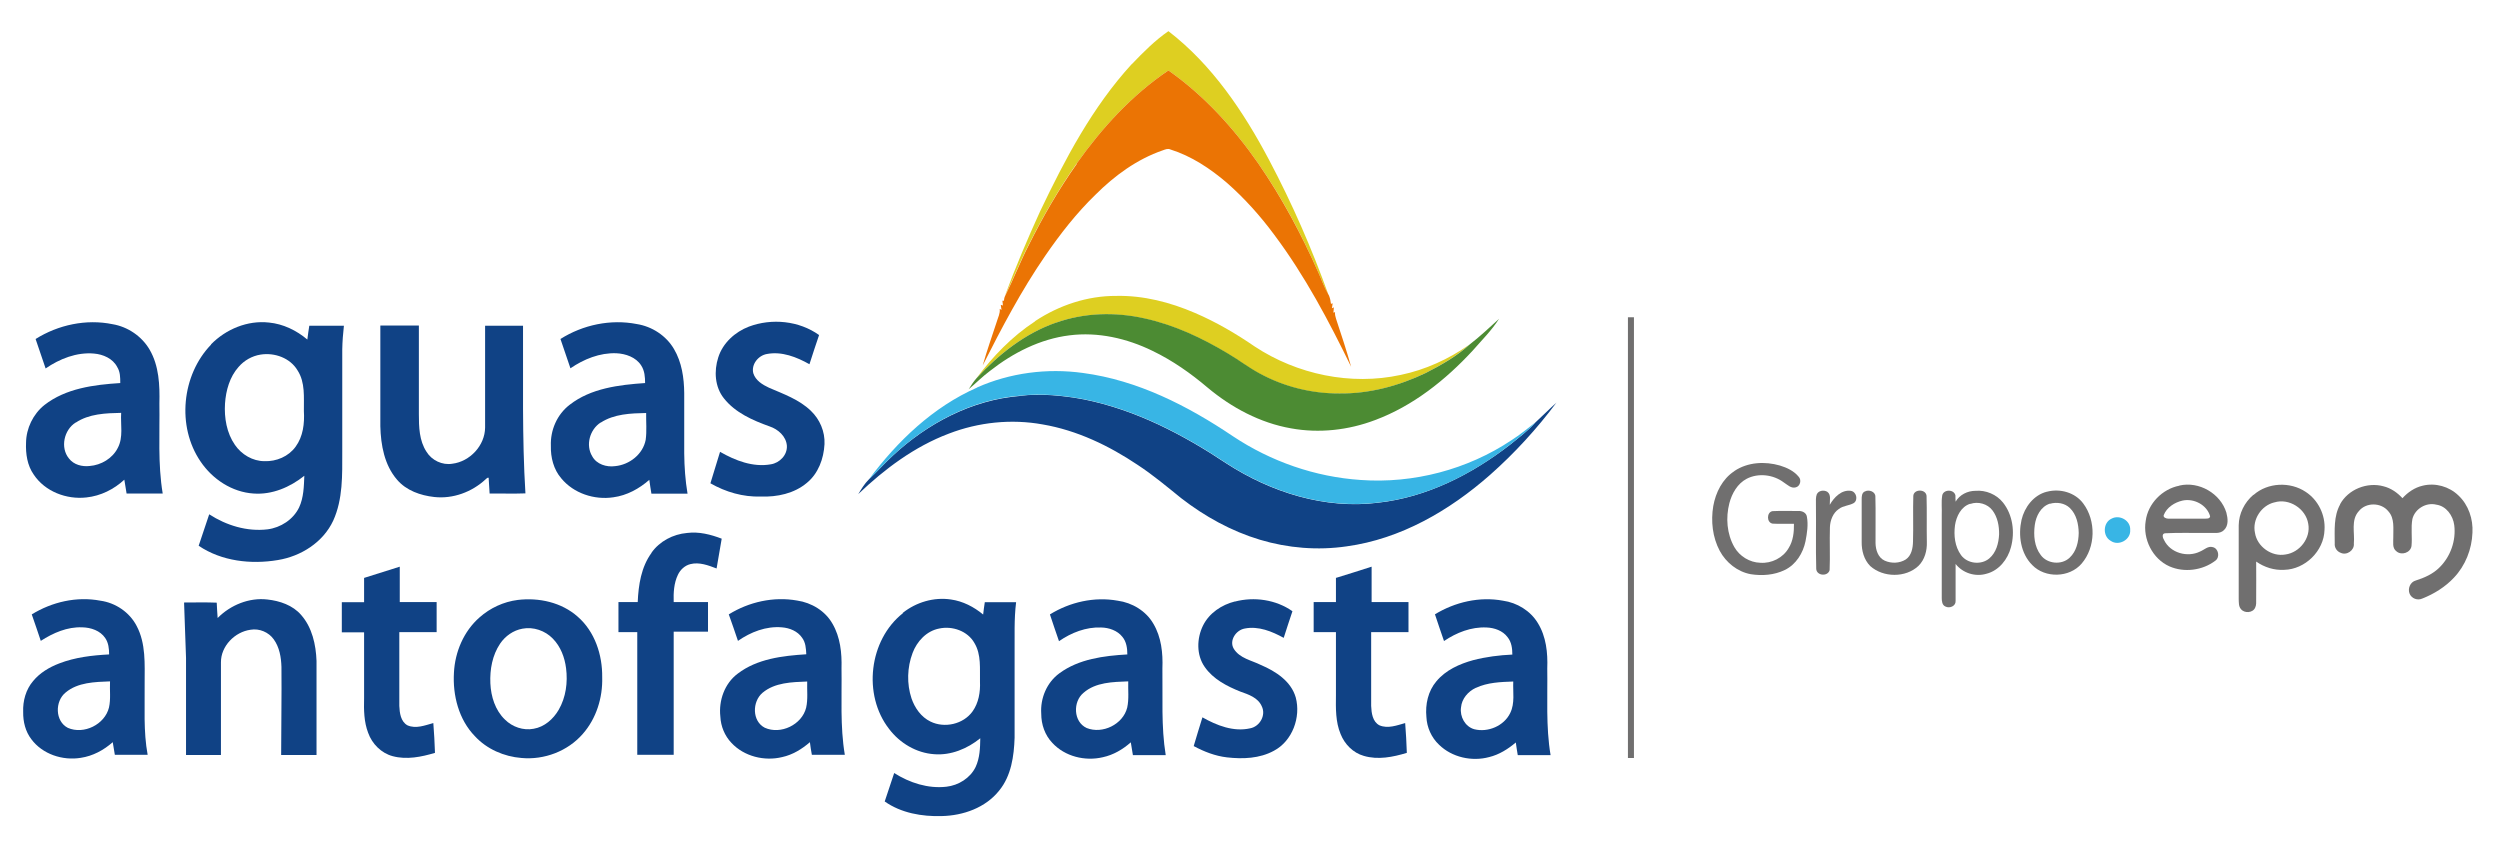 <?xml version="1.0" encoding="UTF-8"?>
<svg id="Capa_1" data-name="Capa 1" xmlns="http://www.w3.org/2000/svg" version="1.1" viewBox="0 0 1661 560.7">
  <defs>
    <style>
      .cls-1 {
        fill: #38b5e5;
        stroke: #38b5e5;
      }

      .cls-1, .cls-2, .cls-3, .cls-4, .cls-5, .cls-6 {
        stroke-width: 0px;
      }

      .cls-2 {
        fill: #decf21;
        stroke: #decf21;
      }

      .cls-3 {
        fill: #eb7404;
        stroke: #eb7404;
      }

      .cls-4 {
        fill: #706f6f;
        stroke: #706f6f;
      }

      .cls-5 {
        fill: #4c8b33;
        stroke: #4c8b33;
      }

      .cls-6 {
        fill: #104285;
        stroke: #104285;
      }
    </style>
  </defs>
  <g id="_decf21ff" data-name="#decf21ff">
    <path class="cls-2" d="M752.1,42.5c7.5-7.8,15.2-15.6,24.2-21.8,29.1,22.4,50,53.6,67,85.8,15.2,28.7,28.2,58.5,39.2,89-2.8-4.6-4.4-9.7-6.6-14.5-11.1-25.2-24.1-49.7-39.9-72.4-16.4-23.6-36.1-45.2-59.7-61.8-24.2,16.3-44.2,38.2-61,61.9-12,17.1-22.5,35.3-31.9,54-5.7,11-10.1,22.6-15.7,33.7,7-18.9,14.9-37.5,23.3-55.9,16.6-34.8,34.8-69.4,61-98Z"/>
    <path class="cls-2" d="M687.8,213.3c15.9-10.5,34.7-16.8,53.8-16.7,18-.4,35.8,4.2,52.3,11.3,14,6,27.2,13.7,39.7,22.3,28.2,18.6,63.9,26.1,97,18.9,16.4-3.4,31.9-10.5,45.6-20.1-8.6,7.8-18.8,13.6-29.1,18.9-17.9,8.6-37.6,13.9-57.6,13.6-18.4.2-36.8-4.6-53-13.4-7.2-3.9-13.8-8.9-20.8-13.1-17.2-10.4-35.8-19.1-55.6-23.4-19.2-4.3-39.7-3.8-58.4,2.8-20.7,7.1-38.3,21.1-53,37,10.9-14.6,23.7-27.9,39-37.9Z"/>
  </g>
  <g id="_eb7404ff" data-name="#eb7404ff">
    <path class="cls-3" d="M715.3,108.7c16.8-23.7,36.8-45.6,61-61.9,23.6,16.6,43.3,38.2,59.7,61.8,15.7,22.7,28.7,47.1,39.9,72.4,2.2,4.8,3.9,10,6.6,14.5l.5.9c.7,1.8,1.1,3.6,1.3,5.5l1.1-.4c-.1.8-.3,2.5-.5,3.3l1.3-.6c0,.9-.2,2.6-.3,3.5l1.1-.3c-.2,1.6.3,3.1.7,4.5,3.5,10.6,7,21.1,10,31.8-14.8-30.4-30.7-60.5-51-87.6-9.3-12.6-19.8-24.3-31.5-34.6-11.1-9.5-23.6-17.8-37.6-22.2-1.7-.8-3.4,0-5.1.6-17.1,5.9-32,16.8-44.7,29.5-12.6,12.2-23.5,26.2-33.4,40.6-15.9,23.1-28.9,47.9-41.5,72.8,2.8-9.8,6.2-19.5,9.4-29.2.8-2.8,2.3-5.4,1.9-8.4l1.2.7c-.1-.9-.4-2.6-.5-3.4l1.4.5c0-.8-.2-2.4-.3-3.2h1c.1-1.1.3-2.2.8-3.2,5.6-11.1,10-22.7,15.7-33.7,9.3-18.7,19.8-36.9,31.9-54Z"/>
  </g>
  <g id="_4c8b33ff" data-name="#4c8b33ff">
    <path class="cls-5" d="M701.9,214.3c18.7-6.6,39.1-7.1,58.4-2.8,19.8,4.3,38.3,13,55.6,23.4,7.1,4.2,13.6,9.2,20.8,13.1,16.1,8.8,34.5,13.5,53,13.4,19.9.3,39.7-5,57.6-13.6,10.3-5.3,20.5-11,29.1-18.9,6.9-5.3,13.2-11.3,19.6-17.1-4.9,7.7-11.5,14.2-17.5,21.1-18.1,19.6-39.7,36.8-64.9,46.2-17.7,6.7-37.1,8.9-55.8,5.5-20.6-3.6-39.6-13.8-55.5-27.1-11.2-9.5-23.3-18-36.6-24.4-17-8.3-36.2-12.7-55.1-10.3-19.5,2.4-37.5,11.6-52.8,23.6-5,3.7-9.4,8.2-14.2,12.2,1.6-2.5,3.2-5.1,5.2-7.3,14.8-15.9,32.3-29.9,53-37Z"/>
  </g>
  <g id="_706f6fff" data-name="#706f6fff">
    <path class="cls-4" d="M1081.6,210.8h4v292.8c-1.3,0-2.7,0-4,0V210.8Z"/>
    <path class="cls-4" d="M1152.4,312.9c8.8-5.9,20.2-6.5,30.2-3.6,4.6,1.4,9.3,3.6,12.4,7.4,2.1,2.1,1.1,6.4-1.9,7.1-3.1.9-5.6-1.8-8-3.3-6.9-5.2-16.9-6.4-24.6-2.4-6.1,3.2-9.8,9.7-11.5,16.2-2.5,9.7-1.7,20.4,3.3,29.2,3.5,6.1,10.2,10.2,17.2,10.4,7.5.6,15.2-3.3,18.9-9.8,3-4.8,3.6-10.6,3.5-16.1-4.8-.1-9.5.2-14.2-.1-4.1-.7-4-7.7,0-8.3,5.6-.3,11.3,0,16.9-.1,2.5-.2,5.5,1,5.9,3.8,1,5.4.1,10.9-.9,16.2-1.6,7.9-6.3,15.6-13.8,19.2-6.9,3.4-15.1,4-22.6,2.8-8.8-1.6-16.4-7.7-20.6-15.5-4.8-9-6-19.8-4.3-29.8,1.6-9,6.1-18,13.9-23.1Z"/>
    <path class="cls-4" d="M1448,322.6c13-3,27.3,5.2,31.2,18,1,3.8,1.6,8.6-1.6,11.6-2.7,2.7-6.7,1.7-10.1,1.9-9.7.1-19.3-.3-29,.2-2.4.2-1.6,3.1-.7,4.5,4.1,8.6,15.6,11.8,24,7.6,2.7-1.1,5.2-3.8,8.3-2.9,3.9.8,5,6.7,1.8,9-8.5,6.5-20.7,8.1-30.5,3.8-11.3-5-17.8-18.2-15.8-30.2,1.5-11.5,11-21.2,22.3-23.4M1450,332.6c-5.2,1.2-10.4,4.5-12.4,9.6-.6,1.6,1.7,2.4,3,2.4,8,0,16,0,24,0,1.3-.1,3.6.3,3.8-1.6-2.1-7.6-10.9-12.1-18.4-10.4Z"/>
    <path class="cls-4" d="M1497.3,328.8c9.4-8.3,24.3-8.9,34.6-2,8.3,5.4,13.2,15.4,12.5,25.3-.4,14-12.9,26.2-26.8,26.5-6.6.4-13.2-1.7-18.6-5.5.1,8.3,0,16.6,0,25,0,1.9.2,3.9-.7,5.7-1.6,3.5-7.1,3.8-9.4.9-1.6-1.8-1.4-4.3-1.5-6.6,0-16.4,0-32.7,0-49.1.1-7.7,3.8-15.2,9.7-20.2M1511,333.8c-8.6,2.1-14.7,11.4-12.8,20.2,1.4,9.2,11.1,16.1,20.3,14.4,9.4-1.3,16.9-10.9,15.1-20.4-1.6-10.1-12.8-17.2-22.5-14.2Z"/>
    <path class="cls-4" d="M1554.7,335.1c5.4-10,18.1-15,28.9-12,4.9,1.2,9.2,4.2,12.6,7.9,3.6-4,8.2-7.1,13.4-8.3,8.4-2.1,17.6.5,23.8,6.5,6.7,6.3,9.8,15.7,9.3,24.7-.4,11-4.7,21.9-12.3,29.9-5.8,6.2-13.2,10.8-21.1,13.9-3.1,1.4-6.9,0-8.3-3.1-1.5-3.4.3-7.9,4-8.9,5.7-1.8,11.4-4.3,15.7-8.6,7.4-7.2,11.2-17.9,9.9-28.2-.8-6.3-5.3-12.7-11.9-13.6-6.7-1.7-14.2,2.7-15.9,9.5-1.1,5.9,0,12-.6,18-.7,4.5-6.7,6.4-10,3.5-3-2.2-2-6.2-2.1-9.3-.1-5.8,1-12.5-3.2-17.2-4.8-6.1-14.9-6.2-19.7-.2-5.4,5.9-2.6,14.4-3.3,21.5.5,4.5-4.7,8.1-8.7,6.2-2.6-.9-4.3-3.6-4-6.3,0-8.7-.8-18,3.6-25.9Z"/>
    <path class="cls-4" d="M1207.1,328.4c1.1-2.5,4.6-3,6.9-1.7,2.8,2,1.6,5.8,1.7,8.7,2.8-4.9,7.7-10.1,13.9-9.3,3.8.5,5.1,6,2.1,8.1-3.1,1.8-7.1,1.7-10,4-3.9,2.6-5.7,7.5-5.9,12-.3,9.5.2,19.1-.2,28.6-1.2,4.4-8.6,3.8-8.9-.8-.4-14.3,0-28.7-.2-43.1,0-2.2-.2-4.5.6-6.6Z"/>
    <path class="cls-4" d="M1238.9,326.6c2.7-1.6,7.2,0,7.1,3.4.3,10.3,0,20.6.1,30.9.1,4.5,1.7,9.6,6.1,11.6,4.4,2,9.9,1.8,14-.8,3.8-2.6,4.7-7.5,4.8-11.8.3-10.2-.1-20.4.2-30.5.4-4.6,8.3-4.6,8.8,0,.3,10.2,0,20.5.2,30.7.2,5.7-1.4,11.8-5.6,15.9-8.5,8-23.4,7.8-32,.1-4.2-4.2-5.8-10.3-5.7-16.1,0-9.4,0-18.7,0-28.1,0-2,0-4.4,2.1-5.4Z"/>
    <path class="cls-4" d="M1290.4,329.2c.8-4.2,7.9-4.3,8.8,0,0,1,0,3.1.1,4.1,2.7-4.6,7.9-7.2,13.2-7.2,6.9-.6,14,2.4,18.3,7.8,6.5,8.2,8,19.6,5.3,29.6-2.1,8.1-8,15.6-16.3,17.7-7.4,2.2-15.7-.4-20.5-6.5,0,8.2,0,16.4,0,24.6.2,3.4-4,5.1-6.7,3.7-2.3-.9-2.5-3.7-2.5-5.8v-55c.2-4.3-.4-8.7.3-12.9M1309,334.7c-6.1,1.9-9.2,8.4-10.1,14.3-.9,6.8-.1,14.1,4,19.8,4.2,5.8,13.4,6.8,18.8,2.2,4.6-3.9,6.2-10.1,6.5-15.9.1-5.6-1-11.5-4.4-16-3.3-4.4-9.6-6.1-14.7-4.3Z"/>
    <path class="cls-4" d="M1360,326.7c8.7-2.3,18.7.5,24.1,7.8,8.6,11.5,8.3,29.1-1.1,40-8.1,9.4-24.2,9.8-32.8.9-7.7-7.7-9.4-19.7-7.1-30,2-8.5,8.1-16.5,16.8-18.7M1362,334.6c-6.1,1.9-9.3,8.3-10.1,14.3-.9,6.8-.3,14.3,4,19.9,4.3,5.9,13.9,6.8,19.2,1.7,4.5-4.2,5.9-10.6,6-16.4-.1-5.9-1.5-12.4-5.9-16.6-3.4-3.3-8.7-4.1-13.2-2.8Z"/>
  </g>
  <g id="_104285ff" data-name="#104285ff">
    <path class="cls-6" d="M23.7,225.2c15-9.4,33.6-13.4,51.1-9.8,10.1,1.7,19.4,8,24.6,16.9,6.3,10.8,6.8,23.7,6.5,35.8.3,19.9-1.1,40,2.2,59.8-8,0-16,0-24,0-.5-3.1-1-6.2-1.5-9.2-6.9,6.4-15.7,10.8-25.2,11.8-13.2,1.5-27.5-3.9-35-15.2-4.3-6.1-5.4-13.8-5.1-21.1.1-9.6,4.7-19.1,12.2-25.1,14.2-11.1,32.9-13.5,50.4-14.6,0-3.6,0-7.4-2-10.6-2.9-5.7-9.4-8.5-15.5-9-11.5-1-22.8,3.5-32.1,9.9-2.2-6.4-4.4-12.9-6.6-19.4M50.3,280.7c-7.8,4.9-10.4,16.7-4.5,23.9,3.2,4.2,8.8,5.6,13.8,5,7.6-.6,15.1-5,18.6-11.9,3.9-7.2,1.8-15.6,2.3-23.4-10.3.2-21.4.6-30.2,6.5Z"/>
    <path class="cls-6" d="M140.2,228.8c9.9-10.1,24.3-16.1,38.5-14.5,9.4.9,18.3,5.2,25.5,11.3.4-3.1.8-6.2,1.3-9.2,7.6,0,15.3,0,23,0-.6,5.2-1,10.5-1.1,15.8,0,22.7,0,45.3,0,68,0,15.3.5,31.4-6,45.7-6.7,14.4-21.4,23.7-36.8,26.2-17.8,3-37.4.8-52.6-9.5,2.3-7,4.7-13.9,7-20.9,11.4,7.4,25.1,11.6,38.7,10,8.8-1.1,17.1-6.5,21-14.5,3.1-6.6,3.2-14,3.5-21.1-9.5,7.6-21.4,12.7-33.7,11.8-14.3-.9-27.3-9.5-35.2-21.2-16-23.3-12.6-57.6,7-77.8M173.1,235.6c-5.7.9-10.9,3.9-14.6,8.2-5.9,6.6-8.4,15.6-9,24.3-.6,9.5,1.1,19.6,6.6,27.5,4.4,6.4,11.8,10.8,19.6,10.8,7.9.3,16-3.1,20.7-9.6,5-6.8,6-15.5,5.5-23.7-.1-9.1,1-19-4.2-27-4.9-8.3-15.3-12-24.6-10.5Z"/>
    <path class="cls-6" d="M372.4,225.2c14.9-9.4,33.3-13.3,50.7-9.9,10.1,1.6,19.5,7.7,24.7,16.6,5.2,8.8,6.7,19.2,6.8,29.3,0,13.3,0,26.6,0,40,.1,9,.7,17.9,2.2,26.8-8,0-16,0-24,0-.5-3.1-1-6.1-1.4-9.2-6.7,5.9-14.9,10.4-23.9,11.6-12.6,1.9-26.4-2.6-34.6-12.6-5.1-5.9-7.1-13.9-6.9-21.6-.4-10.4,4.1-20.8,12.4-27.2,14.2-11.1,32.9-13.3,50.2-14.5,0-4-.3-8.2-2.6-11.7-3.5-5.5-10.3-7.8-16.5-8.1-11-.4-21.6,3.9-30.5,10-2.2-6.5-4.4-12.9-6.6-19.4M399.1,280.7c-7.2,4.6-10.2,15-5.6,22.5,2.9,5.3,9.5,7.3,15.2,6.5,9.5-.9,18.5-7.9,20.3-17.5.8-5.9.2-11.9.3-17.8-10.3.2-21.3.6-30.2,6.4Z"/>
    <path class="cls-6" d="M497.6,217c15.2-5.7,33.3-3.9,46.6,5.6-2.2,6.4-4.3,12.9-6.4,19.4-8.5-4.8-18.4-8.7-28.3-6.8-5.7,1-10.5,6.9-9,12.8,1.5,4.8,6.1,7.6,10.4,9.6,9.7,4.2,20,7.8,27.8,15.3,6,5.7,9.5,13.9,9.1,22.2-.5,9.6-4.1,19.5-11.7,25.7-8.4,7.1-19.8,9.5-30.6,9.1-11.8.4-23.4-3-33.5-8.8,2.1-7,4.2-13.9,6.4-20.9,10.1,5.8,21.9,10.4,33.7,8.3,5.9-.9,11.1-6.2,10.7-12.4-.5-6.2-5.8-10.9-11.5-12.8-11.2-4-22.8-9.1-30.3-18.6-6.1-7.6-6.7-18.2-3.8-27.2,3-9.6,11.2-17,20.4-20.5Z"/>
    <path class="cls-6" d="M252.8,216.3h25.5c0,19.6,0,39.2,0,58.8,0,8.5.2,17.7,5.1,25.1,3.5,5.7,10.5,9,17.1,7.9,11.7-1.4,21.7-12.1,21.8-24,0-22.6,0-45.2,0-67.7,8.4,0,16.8,0,25.2,0,.2,37.1-.7,74.3,1.6,111.4-7.9.3-15.8,0-23.8.1-.2-3.2-.4-6.5-.6-9.7.2-1.8-1.5-.3-2,.2-9.1,8.5-21.8,13.2-34.2,11.8-9.1-1-18.6-4.3-24.7-11.5-8.4-9.7-10.8-23-11.1-35.5,0-22.3,0-44.5,0-66.8Z"/>
    <path class="cls-6" d="M677.6,263c14.2-1.7,28.7-.2,42.7,2.4,34.2,6.9,65.7,23.3,94.5,42.5,29.6,19.2,65.5,30.6,100.9,26.1,32.2-3.6,62-18.8,87.4-38.4,5.9-4.8,12.1-9.3,17.1-15,4.7-4.3,9.2-8.9,13.9-13.1-13,17.4-27.8,33.6-44.1,48-26.9,23.7-59.4,42.6-95.3,47.5-19.2,2.8-39,1.2-57.6-4.4-19-5.7-36.7-15.5-52.3-27.6-9.4-7.6-18.7-15.4-28.9-22.1-19.1-12.8-40.3-23-63.1-26.9-20.9-3.8-42.7-1.5-62.4,6.1-22.8,8.6-42.7,23.5-60.2,40.2,2.1-3.4,4.1-6.8,6.9-9.6,5.5-5.1,10.5-10.8,16-15.9,23.1-21.5,52.6-37.1,84.4-39.7Z"/>
    <path class="cls-6" d="M432.8,367.3c5.4-7.7,14.4-12.4,23.7-13.2,7.9-1,15.7,1,23,3.8-1.2,6.6-2.3,13.2-3.4,19.8-5.5-2.1-11.5-4.4-17.4-2.9-3.7.9-6.7,3.7-8.3,7.1-2.7,5.6-3,12-2.8,18.1,7.6,0,15.2,0,22.8,0,0,6.6,0,13.2,0,19.7h-22.8c0,27.2,0,54.5,0,81.8h-24.2c0-27.2,0-54.3,0-81.5-4.2,0-8.3,0-12.5,0,0-6.7,0-13.3,0-20,4.2,0,8.5,0,12.8,0,.5-11.4,2.3-23.3,9.2-32.7Z"/>
    <path class="cls-6" d="M242.1,383.9c7.8-2.4,15.7-4.9,23.5-7.4v23.5c8.2,0,16.3,0,24.5,0v20c-8.2,0-16.5,0-24.8,0,0,16.3,0,32.6,0,49,.2,4.6.9,10.4,5.4,12.9,5.6,2.5,11.7,0,17.2-1.5.5,6.6.9,13.2,1.1,19.8-9,2.7-18.8,4.7-28.1,2.2-7.6-2-13.7-8.2-16.3-15.5-2.8-7.3-2.9-15.2-2.7-22.9,0-14.6,0-29.3,0-43.9-4.9,0-9.8,0-14.8,0v-20h14.8c0-5.4,0-10.8,0-16.1Z"/>
    <path class="cls-6" d="M887.8,383.9c7.9-2.4,15.7-4.9,23.5-7.4,0,7.8,0,15.7,0,23.5,8.2,0,16.3,0,24.5,0v20c-8.2,0-16.5,0-24.8,0,0,16.3,0,32.6,0,49,.2,4.7.9,10.5,5.5,12.9,5.6,2.4,11.7,0,17.1-1.5.5,6.6.9,13.2,1.1,19.8-9.2,2.8-19.2,4.8-28.6,2-7.1-2-12.7-7.7-15.4-14.5-3.4-8.1-3.2-17.1-3.1-25.7,0-14,0-28,0-42h-14.8v-20c4.9,0,9.8,0,14.8,0,0-5.4,0-10.8,0-16.1Z"/>
    <path class="cls-6" d="M21.1,408.2c13.5-8.3,29.9-12.1,45.6-9.1,10.1,1.4,19.4,7.7,24.1,16.8,6.2,11.7,5.3,25.3,5.3,38.1.2,15.9-.9,31.9,2,47.5-7.3,0-14.6,0-21.8,0-.5-2.8-.9-5.6-1.4-8.4-6,5.3-13.2,9.2-21.2,10.4-12.1,2-25.5-2.4-32.9-12.4-3.9-5.1-5.5-11.6-5.4-18-.3-7.4,1.8-15,6.6-20.6,4.5-5.5,10.8-9.2,17.3-11.7,10.6-4.1,21.9-5.4,33.2-6,0-3.8-.4-7.7-2.6-10.9-3.3-4.9-9.5-7-15.3-7.1-9.9-.4-19.3,3.7-27.5,9-2-5.9-3.9-11.7-6-17.6M43.6,460.1c-7.2,5.8-7.1,19.1,1.5,23.5,10.6,4.6,24.5-2.2,27.3-13.5,1.3-5.7.4-11.6.7-17.4-10.1.4-21.4.6-29.5,7.4Z"/>
    <path class="cls-6" d="M144.6,410.6c8.5-8.6,20.9-13.7,33-12.3,8.3.9,16.9,3.8,22.5,10.3,7.3,8.3,9.8,19.7,10.2,30.5,0,20.8,0,41.7,0,62.5-7.8,0-15.7,0-23.5,0,0-19.5.4-39,.2-58.5-.2-6.4-1.3-13-5.1-18.3-3.4-4.8-9.6-7.4-15.4-6.4-10.5,1.4-19.8,10.9-19.7,21.7,0,20.5,0,41,0,61.5h-23.2c0-21.5,0-43,0-64.5-.3-12.2-1-24.5-1.3-36.8,7.2,0,14.5-.2,21.7.1.1,3.4.4,6.7.6,10.1Z"/>
    <path class="cls-6" d="M344,398.6c14-1.7,29.1,1.6,39.8,11.1,11.4,9.9,16.5,25.4,16.3,40.3.4,13.5-3.9,27.4-12.9,37.6-10,11.5-25.6,17.4-40.7,16-11.6-.9-23.1-5.9-31-14.5-10.7-11-14.8-27.1-13.9-42.2.7-13.8,6.5-27.5,17-36.7,7.1-6.3,16-10.4,25.4-11.6M347.1,417.7c-6.1,1.1-11.4,4.9-14.8,9.9-5.2,7.7-6.9,17.2-6.5,26.4.4,8.8,3.2,17.9,9.7,24.1,4.9,4.9,12.2,7.4,19,6.1,7.2-1.2,13.1-6.4,16.7-12.6,4.8-8.3,6.1-18.2,4.9-27.6-.9-7.2-3.6-14.4-8.8-19.7-5.1-5.3-12.9-8-20.2-6.6Z"/>
    <path class="cls-6" d="M484.2,408.2c13.4-8.3,29.8-12,45.4-9.2,9.6,1.4,18.7,6.9,23.5,15.4,5.2,8.9,6.3,19.5,6,29.6.3,19.2-1,38.5,2.2,57.5-7.3,0-14.6,0-21.9,0-.5-2.8-1-5.6-1.3-8.4-5.3,4.6-11.5,8.4-18.4,9.9-11.8,2.9-25.3-.4-33.7-9.4-4.5-4.7-7.1-11-7.4-17.5-1.2-10.6,2.8-22,11.5-28.5,12.9-9.9,29.8-11.9,45.6-12.9-.2-3.8-.4-7.8-2.8-11-3-4.4-8.3-6.5-13.4-6.9-10.5-.9-20.7,3.1-29.2,9-2-5.9-4-11.8-6.1-17.6M506.6,460.3c-6.9,5.9-7,18.8,1.5,23.2,10.6,4.8,24.7-2,27.5-13.3,1.3-5.7.5-11.6.7-17.4-10.1.4-21.5.6-29.7,7.5Z"/>
    <path class="cls-6" d="M599.8,407.2c8.9-7.1,20.7-10.6,32-8.9,7.9,1.1,15.3,4.9,21.4,10,.3-2.8.7-5.5,1.1-8.2,6.9,0,13.9,0,20.8,0-1.4,11.3-.9,22.7-1,34,0,18.7,0,37.3,0,56-.4,12.2-2.2,25.3-10.2,35.1-9.1,11.5-24,16.7-38.2,17-13.1.4-27-2-37.9-9.7,2.1-6.3,4.2-12.6,6.3-18.9,10.2,6.5,22.5,10.5,34.7,9.1,8-.9,15.8-5.7,19.4-13.1,2.8-6,3-12.7,3.1-19.1-8.5,6.9-19.5,11.5-30.6,10.6-11.9-.8-22.9-7.4-30-16.8-17.6-22.6-13.4-59.1,9.2-76.9M624,417.6c-8.4,1.6-14.8,8.5-17.7,16.3-3.6,9.6-3.9,20.4-.7,30.1,2.2,6.4,6.4,12.4,12.6,15.4,9.3,4.6,21.9,1.8,28-6.8,4-5.6,5.2-12.8,4.9-19.6-.2-8.7,1-18-3.7-25.8-4.5-8-14.7-11.5-23.4-9.6Z"/>
    <path class="cls-6" d="M697.6,408.2c13.3-8.2,29.5-11.9,45-9.1,9.6,1.3,18.8,6.8,23.7,15.3,5.3,8.9,6.4,19.5,6,29.7.3,19.2-.9,38.5,2.2,57.6-7.3,0-14.5,0-21.8,0-.5-2.8-1-5.7-1.4-8.5-5.3,4.7-11.6,8.4-18.6,9.9-11.8,2.8-25.2-.5-33.5-9.5-5-5.2-7.4-12.3-7.4-19.4-.7-10.3,3.7-20.8,12.1-26.9,12.9-9.5,29.5-11.6,45.1-12.5,0-4.1-.6-8.5-3.3-11.7-3.3-4.2-8.9-6.1-14.1-6.2-10-.4-19.8,3.4-28,9.1-2-5.9-4.1-11.8-6-17.7M719.9,460.3c-7.2,5.9-6.8,19.3,2.1,23.4,10.5,4.2,24.1-2.4,26.9-13.5,1.3-5.8.5-11.7.7-17.5-10.1.4-21.6.5-29.7,7.6Z"/>
    <path class="cls-6" d="M820.4,399.7c12.9-3.4,27.4-1.3,38.3,6.4-1.9,5.9-4,11.8-5.8,17.7-7.8-4.3-16.8-8-25.9-6.2-5.8,1-10.5,8-7.3,13.4,3.9,6.4,11.8,7.7,18,10.8,9.9,4.2,20.1,10.8,23.2,21.6,3.5,13.1-2.2,28.9-14.5,35.4-9.5,5.2-20.7,5.6-31.2,4.4-7.8-.9-15.2-3.8-22.1-7.5,1.8-6.4,3.9-12.7,5.8-19.1,9.5,5.4,20.7,9.8,31.7,7.3,6.4-1.2,10.7-8.7,7.7-14.7-2.5-5.7-8.8-7.8-14.2-9.7-9-3.6-18.1-8.3-23.7-16.4-5.6-8-5.3-19-1.1-27.5,4.1-8.3,12.4-13.8,21.2-16Z"/>
    <path class="cls-6" d="M953.3,408.2c13.4-8.2,29.7-12,45.3-9.1,9.3,1.3,18.2,6.7,23.1,14.8,5.6,9,6.7,19.9,6.3,30.2.3,19.2-1,38.5,2.2,57.6-7.3,0-14.6,0-21.8,0-.5-2.8-.9-5.6-1.3-8.4-5.2,4.4-11.1,8.1-17.7,9.7-11.5,3.1-24.7.2-33.3-8.2-5.1-4.8-8.1-11.6-8.4-18.5-.8-8.3,1.1-17.1,6.6-23.6,6.2-7.5,15.4-11.6,24.5-14.1,8.5-2.2,17.2-3.3,26-3.7,0-4-.5-8.3-3.2-11.6-3.2-4.3-8.7-6.2-13.9-6.4-10.2-.5-20,3.4-28.3,9-2-5.9-4.1-11.8-6-17.7M980.5,457c-5.1,2.4-9.3,7.2-9.8,13-.9,6.1,2.7,12.8,8.8,14.5,9.1,2.3,19.8-2.2,23.9-10.8,3.2-6.5,1.7-13.9,2-20.9-8.4.3-17.1.6-24.8,4.2Z"/>
  </g>
  <g id="_38b5e5ff" data-name="#38b5e5ff">
    <path class="cls-1" d="M649,257.5c22-9.8,46.7-13,70.5-9.7,36.3,4.8,69.6,21.8,99.6,42,25.2,16.8,54.7,27.1,85,29.1,35,2.5,70.8-6.9,100.1-26.4,5.6-3.6,10.9-7.9,16.1-12-5,5.7-11.2,10.2-17.1,15-25.3,19.7-55.2,34.8-87.4,38.4-35.4,4.5-71.3-6.9-100.9-26.1-28.8-19.2-60.3-35.6-94.5-42.5-14-2.6-28.5-4.1-42.7-2.4-31.8,2.5-61.3,18.2-84.4,39.7-5.6,5.1-10.5,10.8-16,15.9,18.9-25.4,42.6-48.1,71.9-61Z"/>
    <path class="cls-1" d="M1402.9,344.6c5.3-2.9,12.8,1.2,12.4,7.5.5,6.5-7.7,11-13,7.2-5.4-3.1-5.1-12.1.6-14.7Z"/>
  </g>
</svg>